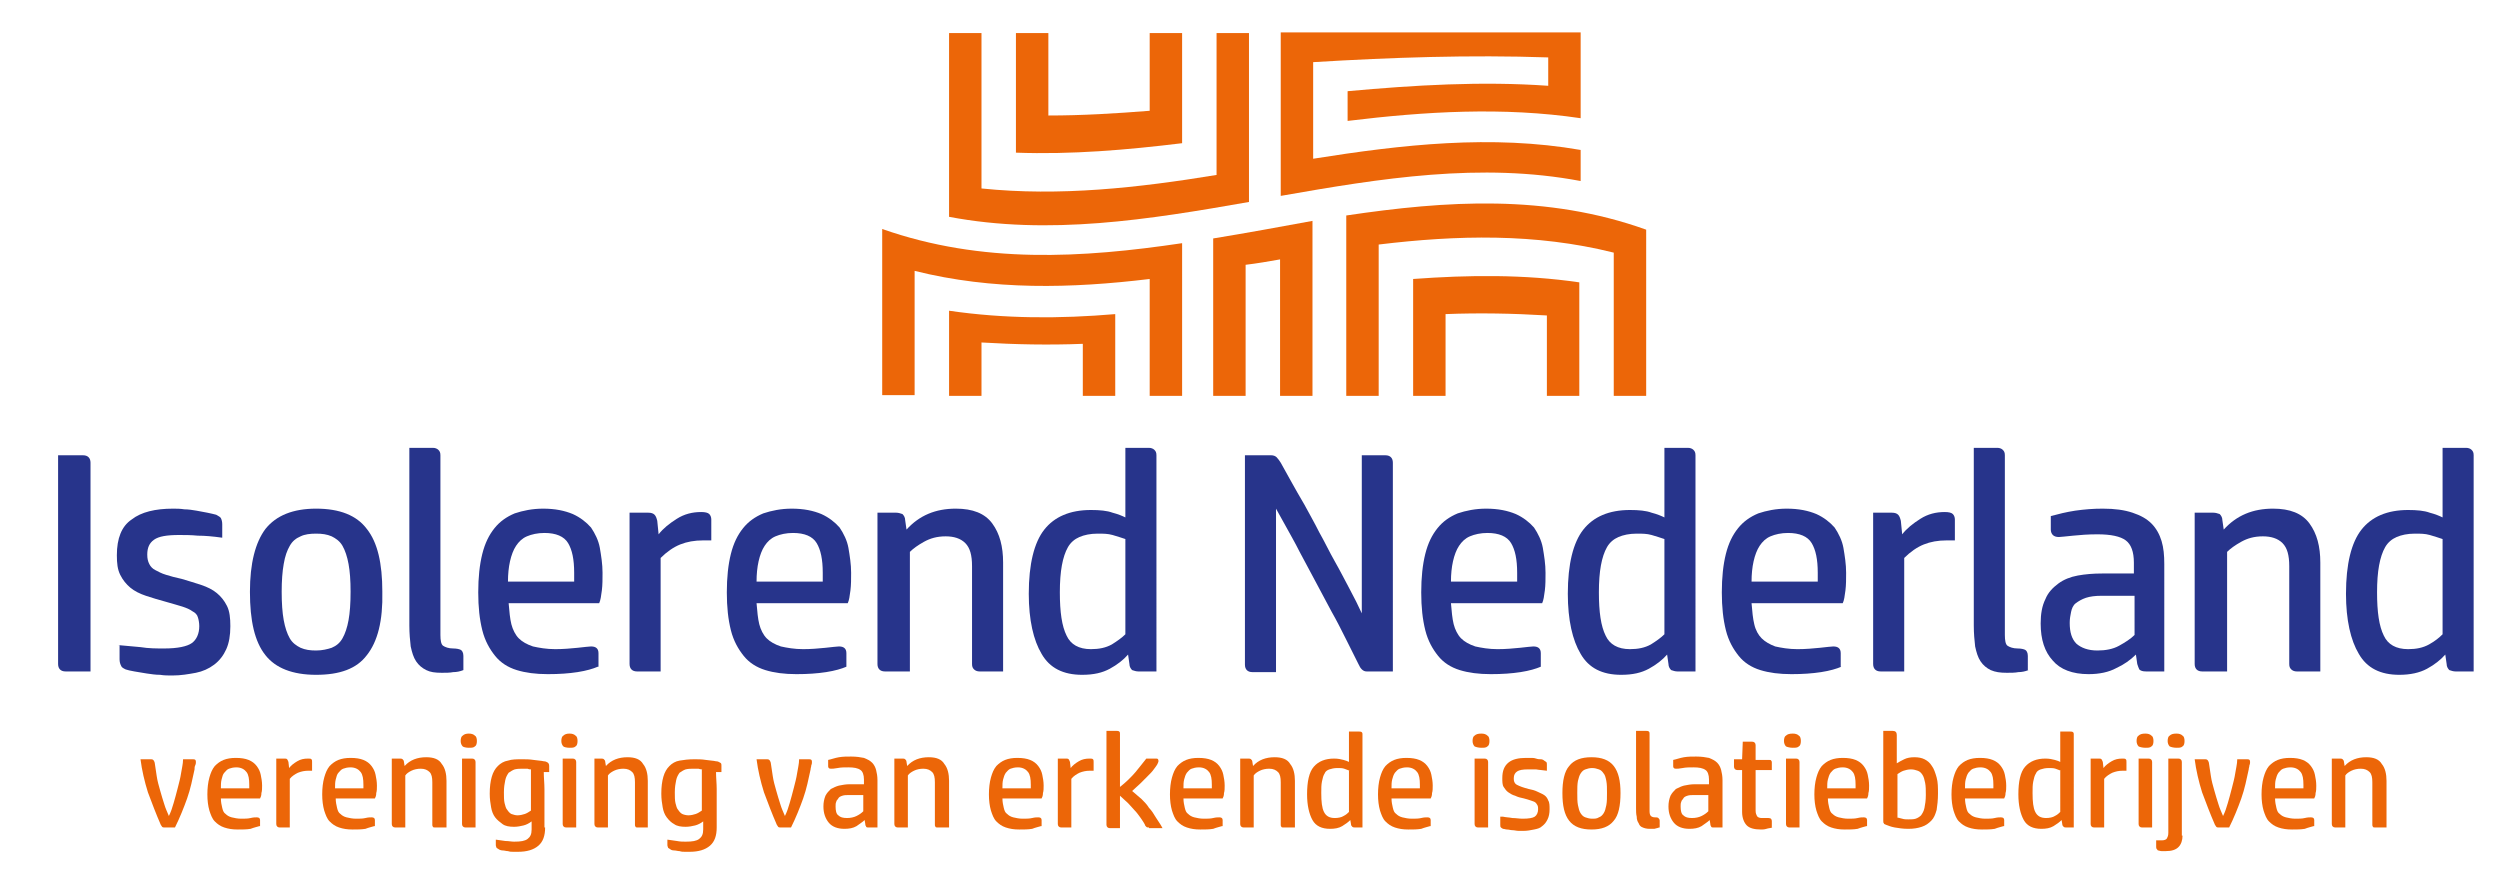 <?xml version="1.0" encoding="utf-8"?>
<!-- Generator: Adobe Illustrator 27.8.1, SVG Export Plug-In . SVG Version: 6.00 Build 0)  -->
<svg version="1.1" id="Laag_1" xmlns="http://www.w3.org/2000/svg" xmlns:xlink="http://www.w3.org/1999/xlink" x="0px" y="0px"
	 viewBox="0 0 370.1 131.1" style="enable-background:new 0 0 370.1 131.1;" xml:space="preserve">
<style type="text/css">
	.st0{fill:#27348B;}
	.st1{fill:#EC6608;}
</style>
<g>
	<path class="st0" d="M13.4,99.4H9.7c-0.7,0-1.1-0.4-1.1-1.1V67.4h3.7c0.7,0,1.1,0.4,1.1,1.1V99.4z"/>
	<path class="st0" d="M17.5,95.5c1,0.1,2.1,0.2,3.3,0.3C22,96,23.2,96,24.3,96c2,0,3.4-0.3,4.1-0.8c0.7-0.5,1.1-1.4,1.1-2.5
		c0-0.5-0.1-1-0.2-1.3c-0.1-0.4-0.4-0.7-0.8-0.9c-0.4-0.3-0.9-0.5-1.5-0.7c-0.6-0.2-1.4-0.4-2.4-0.7c-1.1-0.3-2.1-0.6-3-0.9
		c-0.9-0.3-1.7-0.7-2.3-1.2c-0.6-0.5-1.1-1.1-1.5-1.9c-0.4-0.8-0.5-1.7-0.5-2.9c0-2.5,0.7-4.3,2.2-5.3c1.4-1.1,3.5-1.6,6.1-1.6
		c0.5,0,1.1,0,1.7,0.1c0.6,0,1.2,0.1,1.8,0.2c0.6,0.1,1.1,0.2,1.6,0.3c0.5,0.1,0.9,0.2,1.3,0.3c0.3,0.2,0.6,0.3,0.7,0.5
		c0.1,0.2,0.2,0.5,0.2,0.9v2c-1.4-0.2-2.6-0.3-3.6-0.3c-1-0.1-2-0.1-2.8-0.1c-1.8,0-3,0.2-3.7,0.7c-0.7,0.5-1,1.2-1,2.2
		c0,0.6,0.1,1,0.3,1.4c0.2,0.4,0.5,0.7,0.9,0.9c0.4,0.2,0.9,0.5,1.6,0.7c0.6,0.2,1.4,0.4,2.3,0.6c1,0.3,2,0.6,2.9,0.9
		c0.9,0.3,1.7,0.7,2.3,1.2c0.6,0.5,1.1,1.1,1.5,1.9c0.4,0.8,0.5,1.8,0.5,3c0,1.4-0.2,2.5-0.6,3.4c-0.4,0.9-1,1.7-1.8,2.3
		c-0.8,0.6-1.7,1-2.7,1.2c-1.1,0.2-2.2,0.4-3.5,0.4c-0.6,0-1.2,0-1.8-0.1c-0.7,0-1.3-0.1-2-0.2c-0.6-0.1-1.2-0.2-1.8-0.3
		c-0.6-0.1-1-0.2-1.3-0.3c-0.4-0.2-0.6-0.3-0.7-0.6c-0.1-0.2-0.2-0.5-0.2-0.9V95.5z"/>
	<path class="st0" d="M54.3,97c-1.5,2-4,2.9-7.5,2.9c-3.5,0-6-1-7.5-2.9c-1.6-2-2.3-5.1-2.3-9.4c0-4.2,0.8-7.3,2.3-9.3
		c1.6-2,4.1-3,7.5-3c3.5,0,6,1,7.5,3c1.6,2,2.3,5.1,2.3,9.3C56.7,91.9,55.9,95,54.3,97z M49.1,95.9c0.7-0.3,1.2-0.7,1.6-1.4
		c0.4-0.7,0.7-1.6,0.9-2.7c0.2-1.1,0.3-2.5,0.3-4.2c0-1.7-0.1-3-0.3-4.1c-0.2-1.1-0.5-2-0.9-2.7c-0.4-0.7-1-1.1-1.6-1.4
		c-0.7-0.3-1.4-0.4-2.3-0.4c-0.9,0-1.7,0.1-2.3,0.4c-0.7,0.3-1.2,0.7-1.6,1.4c-0.4,0.7-0.7,1.5-0.9,2.7c-0.2,1.1-0.3,2.5-0.3,4.1
		c0,1.7,0.1,3.1,0.3,4.2c0.2,1.1,0.5,2,0.9,2.7c0.4,0.7,1,1.1,1.6,1.4c0.7,0.3,1.4,0.4,2.3,0.4C47.7,96.3,48.5,96.1,49.1,95.9z"/>
	<path class="st0" d="M68.6,99.2c-0.5,0.2-1,0.3-1.5,0.3c-0.5,0.1-1.1,0.1-1.7,0.1c-1,0-1.7-0.1-2.3-0.4c-0.6-0.3-1.1-0.7-1.5-1.3
		c-0.4-0.6-0.6-1.3-0.8-2.2c-0.1-0.9-0.2-1.9-0.2-3.1V66.3h3.5c0.3,0,0.6,0.1,0.8,0.3c0.2,0.2,0.3,0.4,0.3,0.8v26.6
		c0,0.8,0.1,1.4,0.4,1.6c0.3,0.2,0.8,0.4,1.5,0.4c0.5,0,0.9,0.1,1.1,0.2c0.2,0.1,0.4,0.4,0.4,0.9V99.2z"/>
	<path class="st0" d="M88.5,98.7c-0.7,0.3-1.7,0.6-3,0.8c-1.3,0.2-2.7,0.3-4.4,0.3c-1.8,0-3.3-0.2-4.6-0.6c-1.3-0.4-2.4-1.1-3.2-2.1
		c-0.8-1-1.5-2.2-1.9-3.8c-0.4-1.6-0.6-3.4-0.6-5.6c0-2.2,0.2-4.1,0.6-5.7c0.4-1.6,1-2.8,1.8-3.8c0.8-1,1.8-1.7,3-2.2
		c1.2-0.4,2.6-0.7,4.2-0.7c1.8,0,3.2,0.3,4.4,0.8c1.1,0.5,2,1.2,2.7,2c0.6,0.9,1.1,1.9,1.3,3c0.2,1.2,0.4,2.4,0.4,3.7
		c0,0.9,0,1.8-0.1,2.6s-0.2,1.5-0.4,1.9H75.3c0.1,1.2,0.2,2.3,0.4,3.1s0.6,1.6,1.1,2.1c0.5,0.5,1.2,0.9,2.1,1.2
		c0.9,0.2,2,0.4,3.3,0.4c1.2,0,2.3-0.1,3.3-0.2c1-0.1,1.7-0.2,2-0.2c0.7,0,1.1,0.3,1.1,1V98.7z M85,86.1c0-0.3,0-0.5,0-0.7v-0.6
		c0-2-0.3-3.4-0.9-4.4c-0.6-1-1.8-1.5-3.5-1.5c-1,0-1.9,0.2-2.6,0.5s-1.2,0.8-1.6,1.4c-0.4,0.6-0.7,1.4-0.9,2.3
		c-0.2,0.9-0.3,1.9-0.3,3H85z"/>
	<path class="st0" d="M97.8,99.4h-3.5c-0.7,0-1.1-0.4-1.1-1.1V75.9H96c0.4,0,0.7,0.1,0.9,0.3c0.2,0.2,0.3,0.5,0.4,0.9l0.2,2
		c0.7-0.9,1.6-1.6,2.7-2.3c1.1-0.7,2.3-1,3.6-1c0.6,0,1,0.1,1.2,0.3c0.2,0.2,0.3,0.5,0.3,0.8V80c-0.2,0-0.4,0-0.6,0h-0.6
		c-1.3,0-2.4,0.2-3.4,0.6c-1,0.4-2,1.1-2.9,2V99.4z"/>
	<path class="st0" d="M125.3,98.7c-0.7,0.3-1.7,0.6-3,0.8c-1.3,0.2-2.7,0.3-4.4,0.3c-1.8,0-3.3-0.2-4.6-0.6
		c-1.3-0.4-2.4-1.1-3.2-2.1c-0.8-1-1.5-2.2-1.9-3.8c-0.4-1.6-0.6-3.4-0.6-5.6c0-2.2,0.2-4.1,0.6-5.7c0.4-1.6,1-2.8,1.8-3.8
		c0.8-1,1.8-1.7,3-2.2c1.2-0.4,2.6-0.7,4.2-0.7c1.8,0,3.2,0.3,4.4,0.8c1.1,0.5,2,1.2,2.7,2c0.6,0.9,1.1,1.9,1.3,3
		c0.2,1.2,0.4,2.4,0.4,3.7c0,0.9,0,1.8-0.1,2.6s-0.2,1.5-0.4,1.9H112c0.1,1.2,0.2,2.3,0.4,3.1s0.6,1.6,1.1,2.1
		c0.5,0.5,1.2,0.9,2.1,1.2c0.9,0.2,2,0.4,3.3,0.4c1.2,0,2.3-0.1,3.3-0.2c1-0.1,1.7-0.2,2-0.2c0.7,0,1.1,0.3,1.1,1V98.7z M121.8,86.1
		c0-0.3,0-0.5,0-0.7v-0.6c0-2-0.3-3.4-0.9-4.4c-0.6-1-1.8-1.5-3.5-1.5c-1,0-1.9,0.2-2.6,0.5s-1.2,0.8-1.6,1.4
		c-0.4,0.6-0.7,1.4-0.9,2.3c-0.2,0.9-0.3,1.9-0.3,3H121.8z"/>
	<path class="st0" d="M148.5,99.4h-3.5c-0.3,0-0.6-0.1-0.8-0.3c-0.2-0.2-0.3-0.4-0.3-0.8V83.8c0-1.6-0.3-2.7-1-3.4
		c-0.7-0.7-1.7-1-2.9-1c-1.3,0-2.3,0.3-3.2,0.8c-0.9,0.5-1.6,1-2.1,1.5v17.7H131c-0.7,0-1.1-0.4-1.1-1.1V75.9h2.8
		c0.3,0,0.6,0.1,0.9,0.2c0.2,0.2,0.4,0.5,0.4,0.9l0.2,1.4c1.9-2.1,4.3-3.1,7.3-3.1c2.5,0,4.3,0.7,5.4,2.2c1.1,1.5,1.6,3.4,1.6,5.8
		V99.4z"/>
	<path class="st0" d="M171.3,99.4h-2.8c-0.3,0-0.6-0.1-0.9-0.2c-0.2-0.2-0.4-0.5-0.4-0.9l-0.2-1.4c-0.7,0.8-1.6,1.5-2.7,2.1
		c-1.1,0.6-2.4,0.9-4.1,0.9c-2.8,0-4.8-1-6-3.1c-1.2-2-1.9-5-1.9-8.9c0-4.4,0.8-7.6,2.3-9.5c1.5-1.9,3.8-2.9,6.9-2.9
		c1.3,0,2.4,0.1,3.2,0.4c0.8,0.2,1.5,0.5,1.9,0.7V66.3h3.5c0.3,0,0.6,0.1,0.8,0.3c0.2,0.2,0.3,0.4,0.3,0.8V99.4z M166.6,79.8
		c-0.6-0.2-1.2-0.4-1.9-0.6c-0.7-0.2-1.4-0.2-2.2-0.2c-1.1,0-2,0.2-2.7,0.5c-0.7,0.3-1.3,0.8-1.7,1.5c-0.4,0.7-0.7,1.6-0.9,2.7
		c-0.2,1.1-0.3,2.4-0.3,4c0,2.9,0.3,5,1,6.4c0.6,1.3,1.8,2,3.6,2c1.2,0,2.2-0.2,3.1-0.7c0.8-0.5,1.5-1,2-1.5V79.8z"/>
	<path class="st0" d="M206.1,99.4h-3.8c-0.5,0-0.9-0.4-1.2-1.1c-0.5-1-1.1-2.2-1.8-3.6c-0.7-1.4-1.4-2.8-2.2-4.2
		c-0.8-1.5-1.6-3-2.4-4.5c-0.8-1.5-1.6-3-2.3-4.3c-0.7-1.4-1.4-2.6-2-3.7c-0.6-1.1-1.1-2-1.5-2.7v24.2h-3.5c-0.7,0-1.1-0.4-1.1-1.1
		V67.4h3.9c0.3,0,0.6,0.1,0.8,0.3c0.2,0.2,0.4,0.5,0.6,0.8c0.4,0.7,0.9,1.6,1.5,2.7c0.6,1.1,1.3,2.3,2,3.5c0.7,1.3,1.5,2.7,2.2,4.1
		c0.8,1.4,1.5,2.9,2.3,4.3c0.8,1.4,1.5,2.8,2.2,4.1c0.7,1.3,1.3,2.5,1.8,3.6V67.4h3.5c0.7,0,1.1,0.4,1.1,1.1V99.4z"/>
	<path class="st0" d="M228.1,98.7c-0.7,0.3-1.7,0.6-3,0.8c-1.3,0.2-2.7,0.3-4.4,0.3c-1.8,0-3.3-0.2-4.6-0.6
		c-1.3-0.4-2.4-1.1-3.2-2.1c-0.8-1-1.5-2.2-1.9-3.8c-0.4-1.6-0.6-3.4-0.6-5.6c0-2.2,0.2-4.1,0.6-5.7c0.4-1.6,1-2.8,1.8-3.8
		c0.8-1,1.8-1.7,3-2.2c1.2-0.4,2.6-0.7,4.2-0.7c1.8,0,3.2,0.3,4.4,0.8c1.1,0.5,2,1.2,2.7,2c0.6,0.9,1.1,1.9,1.3,3
		c0.2,1.2,0.4,2.4,0.4,3.7c0,0.9,0,1.8-0.1,2.6c-0.1,0.8-0.2,1.5-0.4,1.9h-13.5c0.1,1.2,0.2,2.3,0.4,3.1s0.6,1.6,1.1,2.1
		c0.5,0.5,1.2,0.9,2.1,1.2c0.9,0.2,2,0.4,3.3,0.4c1.2,0,2.3-0.1,3.3-0.2c1-0.1,1.7-0.2,2-0.2c0.7,0,1.1,0.3,1.1,1V98.7z M224.6,86.1
		c0-0.3,0-0.5,0-0.7v-0.6c0-2-0.3-3.4-0.9-4.4c-0.6-1-1.8-1.5-3.5-1.5c-1,0-1.9,0.2-2.6,0.5s-1.2,0.8-1.6,1.4
		c-0.4,0.6-0.7,1.4-0.9,2.3c-0.2,0.9-0.3,1.9-0.3,3H224.6z"/>
	<path class="st0" d="M251.1,99.4h-2.8c-0.3,0-0.6-0.1-0.9-0.2c-0.2-0.2-0.4-0.5-0.4-0.9l-0.2-1.4c-0.7,0.8-1.6,1.5-2.7,2.1
		c-1.1,0.6-2.4,0.9-4.1,0.9c-2.8,0-4.8-1-6-3.1c-1.2-2-1.9-5-1.9-8.9c0-4.4,0.8-7.6,2.3-9.5c1.5-1.9,3.8-2.9,6.9-2.9
		c1.3,0,2.4,0.1,3.2,0.4c0.8,0.2,1.5,0.5,1.9,0.7V66.3h3.5c0.3,0,0.6,0.1,0.8,0.3c0.2,0.2,0.3,0.4,0.3,0.8V99.4z M246.4,79.8
		c-0.6-0.2-1.2-0.4-1.9-0.6c-0.7-0.2-1.4-0.2-2.2-0.2c-1.1,0-2,0.2-2.7,0.5c-0.7,0.3-1.3,0.8-1.7,1.5c-0.4,0.7-0.7,1.6-0.9,2.7
		c-0.2,1.1-0.3,2.4-0.3,4c0,2.9,0.3,5,1,6.4c0.6,1.3,1.8,2,3.6,2c1.2,0,2.2-0.2,3.1-0.7c0.8-0.5,1.5-1,2-1.5V79.8z"/>
	<path class="st0" d="M272.6,98.7c-0.7,0.3-1.7,0.6-3,0.8c-1.3,0.2-2.7,0.3-4.4,0.3c-1.8,0-3.3-0.2-4.6-0.6
		c-1.3-0.4-2.4-1.1-3.2-2.1c-0.8-1-1.5-2.2-1.9-3.8c-0.4-1.6-0.6-3.4-0.6-5.6c0-2.2,0.2-4.1,0.6-5.7c0.4-1.6,1-2.8,1.8-3.8
		c0.8-1,1.8-1.7,3-2.2c1.2-0.4,2.6-0.7,4.2-0.7c1.8,0,3.2,0.3,4.4,0.8c1.1,0.5,2,1.2,2.7,2c0.6,0.9,1.1,1.9,1.3,3
		c0.2,1.2,0.4,2.4,0.4,3.7c0,0.9,0,1.8-0.1,2.6c-0.1,0.8-0.2,1.5-0.4,1.9h-13.5c0.1,1.2,0.2,2.3,0.4,3.1c0.2,0.9,0.6,1.6,1.1,2.1
		c0.5,0.5,1.2,0.9,2,1.2c0.9,0.2,2,0.4,3.3,0.4c1.2,0,2.3-0.1,3.3-0.2c1-0.1,1.7-0.2,2-0.2c0.7,0,1.1,0.3,1.1,1V98.7z M269.1,86.1
		c0-0.3,0-0.5,0-0.7v-0.6c0-2-0.3-3.4-0.9-4.4c-0.6-1-1.8-1.5-3.5-1.5c-1,0-1.9,0.2-2.6,0.5c-0.7,0.3-1.2,0.8-1.6,1.4
		c-0.4,0.6-0.7,1.4-0.9,2.3c-0.2,0.9-0.3,1.9-0.3,3H269.1z"/>
	<path class="st0" d="M281.9,99.4h-3.5c-0.7,0-1.1-0.4-1.1-1.1V75.9h2.8c0.4,0,0.7,0.1,0.9,0.3c0.2,0.2,0.3,0.5,0.4,0.9l0.2,2
		c0.7-0.9,1.6-1.6,2.7-2.3c1.1-0.7,2.3-1,3.6-1c0.6,0,1,0.1,1.2,0.3c0.2,0.2,0.3,0.5,0.3,0.8V80c-0.2,0-0.4,0-0.6,0h-0.6
		c-1.3,0-2.4,0.2-3.4,0.6c-1,0.4-2,1.1-2.9,2V99.4z"/>
	<path class="st0" d="M300.3,99.2c-0.5,0.2-1,0.3-1.5,0.3c-0.5,0.1-1.1,0.1-1.7,0.1c-1,0-1.7-0.1-2.4-0.4c-0.6-0.3-1.1-0.7-1.5-1.3
		c-0.4-0.6-0.6-1.3-0.8-2.2c-0.1-0.9-0.2-1.9-0.2-3.1V66.3h3.5c0.3,0,0.6,0.1,0.8,0.3c0.2,0.2,0.3,0.4,0.3,0.8v26.6
		c0,0.8,0.1,1.4,0.4,1.6c0.3,0.2,0.8,0.4,1.5,0.4c0.5,0,0.9,0.1,1.1,0.2c0.2,0.1,0.4,0.4,0.4,0.9V99.2z"/>
	<path class="st0" d="M320.5,99.4h-2.8c-0.5,0-0.8-0.1-1-0.3c-0.1-0.2-0.2-0.5-0.3-0.8l-0.2-1.4c-0.8,0.8-1.8,1.5-2.9,2
		c-1.1,0.6-2.5,0.9-4.1,0.9c-2.4,0-4.2-0.7-5.3-2c-1.2-1.3-1.8-3.1-1.8-5.5c0-1.4,0.2-2.6,0.7-3.6c0.4-1,1.1-1.7,1.9-2.3
		c0.8-0.6,1.8-1,2.9-1.2c1.1-0.2,2.3-0.3,3.6-0.3h4.7v-1.6c0-1.6-0.4-2.7-1.2-3.3c-0.8-0.6-2.2-0.9-4.2-0.9c-1.4,0-2.6,0.1-3.6,0.2
		c-1.1,0.1-1.8,0.2-2.1,0.2c-0.4,0-0.7-0.1-0.9-0.3c-0.2-0.2-0.3-0.5-0.3-0.8v-2c1.1-0.3,2.3-0.6,3.6-0.8c1.4-0.2,2.7-0.3,4.1-0.3
		c1.8,0,3.2,0.2,4.4,0.6c1.2,0.4,2.1,0.9,2.8,1.6c0.7,0.7,1.2,1.6,1.5,2.6c0.3,1,0.4,2.1,0.4,3.4V99.4z M316,88.2h-4.9
		c-0.9,0-1.7,0.1-2.3,0.3c-0.6,0.2-1.1,0.5-1.5,0.8s-0.6,0.8-0.7,1.3c-0.1,0.5-0.2,1-0.2,1.6c0,1.4,0.3,2.4,1,3.1
		c0.7,0.6,1.7,1,3.1,1c1.2,0,2.3-0.2,3.2-0.7c0.9-0.5,1.7-1,2.3-1.6V88.2z"/>
	<path class="st0" d="M343.5,99.4H340c-0.3,0-0.6-0.1-0.8-0.3c-0.2-0.2-0.3-0.4-0.3-0.8V83.8c0-1.6-0.3-2.7-1-3.4
		c-0.7-0.7-1.7-1-2.9-1c-1.3,0-2.3,0.3-3.2,0.8c-0.9,0.5-1.6,1-2.1,1.5v17.7H326c-0.7,0-1.1-0.4-1.1-1.1V75.9h2.8
		c0.3,0,0.6,0.1,0.9,0.2c0.2,0.2,0.4,0.5,0.4,0.9l0.2,1.4c1.9-2.1,4.3-3.1,7.3-3.1c2.5,0,4.3,0.7,5.4,2.2c1.1,1.5,1.6,3.4,1.6,5.8
		V99.4z"/>
	<path class="st0" d="M366.3,99.4h-2.8c-0.3,0-0.6-0.1-0.9-0.2c-0.2-0.2-0.4-0.5-0.4-0.9l-0.2-1.4c-0.7,0.8-1.6,1.5-2.7,2.1
		c-1.1,0.6-2.5,0.9-4.1,0.9c-2.8,0-4.8-1-6-3.1c-1.2-2-1.9-5-1.9-8.9c0-4.4,0.8-7.6,2.3-9.5c1.5-1.9,3.8-2.9,6.9-2.9
		c1.3,0,2.4,0.1,3.2,0.4c0.8,0.2,1.5,0.5,1.9,0.7V66.3h3.5c0.3,0,0.6,0.1,0.8,0.3c0.2,0.2,0.3,0.4,0.3,0.8V99.4z M361.6,79.8
		c-0.6-0.2-1.2-0.4-1.9-0.6c-0.7-0.2-1.4-0.2-2.2-0.2c-1.1,0-2,0.2-2.7,0.5c-0.7,0.3-1.3,0.8-1.7,1.5c-0.4,0.7-0.7,1.6-0.9,2.7
		c-0.2,1.1-0.3,2.4-0.3,4c0,2.9,0.3,5,1,6.4c0.6,1.3,1.8,2,3.6,2c1.2,0,2.2-0.2,3.1-0.7s1.5-1,2-1.5V79.8z"/>
</g>
<g>
	<g>
		<g>
			<path class="st1" d="M175,58.6c-1.6,0-3.2,0-4.8,0c0-5.3,0-11,0-17.3c-11.6,1.4-23.2,1.7-34.8-1.2c0,6.4,0,12.6,0,18.4
				c-1.6,0-3.2,0-4.8,0c0-8.2,0-16.4,0-24.6c14.8,5.2,29.6,4.3,44.4,2.1C175,44.1,175,51.6,175,58.6z M165.1,58.6
				c-1.6,0-3.2,0-4.8,0c0-2.4,0-4.9,0-7.7c-5,0.2-10,0.1-15-0.2c0,2.8,0,5.4,0,7.9c-1.6,0-3.2,0-4.8,0c0-3.9,0-8.1,0-12.6
				c8.2,1.2,16.4,1.2,24.6,0.5C165.1,50.9,165.1,54.9,165.1,58.6z"/>
			<path class="st1" d="M194.3,58.6c-1.6,0-3.2,0-4.8,0c0-6.8,0-13.6,0-20.2c-1.7,0.3-3.4,0.6-5.1,0.8c0,6.5,0,13,0,19.4
				c-1.6,0-3.2,0-4.8,0c0-7.4,0-15.2,0-23.3c4.9-0.8,9.8-1.7,14.7-2.6C194.3,41,194.3,49.6,194.3,58.6z"/>
			<path class="st1" d="M243.7,58.6c-1.6,0-3.2,0-4.8,0c0-7.3,0-14.4,0-21.2c-11.6-2.9-23.2-2.6-34.8-1.2c0,7,0,14.4,0,22.4
				c-1.6,0-3.2,0-4.8,0c0-9.5,0-18.4,0-26.7c14.8-2.2,29.6-3.2,44.4,2.1C243.7,42.2,243.7,50.4,243.7,58.6z M233.8,58.6
				c-1.6,0-3.2,0-4.8,0c0-4.1,0-8.1,0-11.9c-5-0.3-10-0.4-15-0.2c0,3.9,0,7.9,0,12.1c-1.6,0-3.2,0-4.8,0c0-6.1,0-11.9,0-17.3
				c8.2-0.6,16.4-0.7,24.6,0.5C233.8,47.1,233.8,52.7,233.8,58.6z"/>
		</g>
		<g>
			<path class="st1" d="M234,17.5c-11.5-1.7-23-1-34.5,0.4c0-1.5,0-3,0-4.4c9.9-0.9,19.8-1.5,29.7-0.8c0-1.4,0-2.8,0-4.2
				c-11.6-0.4-23.2,0-34.8,0.7c0,4.6,0,9.4,0,14.3c13.2-2.1,26.4-3.6,39.6-1.3c0,1.5,0,3.1,0,4.6c-14.8-2.8-29.6-0.4-44.4,2.2
				c0-8.2,0-16.2,0-24.2c14.8,0,29.6,0,44.4,0C234,8.9,234,13.1,234,17.5z"/>
			<path class="st1" d="M140.5,4.9c1.6,0,3.2,0,4.8,0c0,8.3,0,15.9,0,23c11.6,1.2,23.2-0.1,34.8-2c0-6.8,0-13.8,0-21
				c1.6,0,3.2,0,4.8,0c0,8.5,0,16.8,0,25c-14.8,2.6-29.6,5-44.4,2.2C140.5,23.8,140.5,14.8,140.5,4.9z M150.4,4.9c1.6,0,3.2,0,4.8,0
				c0,4.2,0,8.3,0,12.2c5,0,10-0.3,15-0.7c0-3.7,0-7.6,0-11.5c1.6,0,3.2,0,4.8,0c0,5.6,0,11.1,0,16.3c-8.2,1-16.4,1.7-24.6,1.4
				C150.4,17.1,150.4,11.2,150.4,4.9z"/>
		</g>
	</g>
</g>
<g>
	<path class="st1" d="M24.4,122.5c-0.2,0-0.3,0-0.4-0.1c-0.1-0.1-0.1-0.2-0.2-0.3c-0.7-1.6-1.3-3.2-1.9-4.8
		c-0.5-1.6-0.9-3.3-1.1-4.9h1.6c0.3,0,0.4,0.2,0.5,0.5c0.1,0.6,0.2,1.3,0.3,2c0.1,0.7,0.3,1.4,0.5,2.1c0.2,0.7,0.4,1.4,0.6,2
		c0.2,0.7,0.5,1.3,0.7,1.8c0.3-0.6,0.5-1.2,0.7-1.9c0.2-0.7,0.4-1.4,0.6-2.2c0.2-0.8,0.4-1.5,0.5-2.2c0.1-0.7,0.3-1.4,0.3-2.1h1.5
		c0.3,0,0.4,0.1,0.4,0.4c0,0.1,0,0.3-0.1,0.5s-0.1,0.4-0.1,0.6c-0.3,1.4-0.6,2.9-1.1,4.3c-0.5,1.4-1.1,2.9-1.8,4.3H24.4z"/>
	<path class="st1" d="M38.4,122.3c-0.3,0.1-0.8,0.2-1.3,0.4c-0.6,0.1-1.2,0.1-1.9,0.1c-0.8,0-1.4-0.1-2-0.3s-1-0.5-1.4-0.9
		s-0.6-1-0.8-1.6c-0.2-0.7-0.3-1.5-0.3-2.4s0.1-1.8,0.3-2.5c0.2-0.7,0.4-1.2,0.8-1.7c0.4-0.4,0.8-0.7,1.3-0.9s1.1-0.3,1.8-0.3
		c0.8,0,1.4,0.1,1.9,0.3c0.5,0.2,0.9,0.5,1.2,0.9c0.3,0.4,0.5,0.8,0.6,1.3c0.1,0.5,0.2,1,0.2,1.6c0,0.4,0,0.8-0.1,1.1
		c0,0.4-0.1,0.6-0.2,0.8h-5.8c0,0.5,0.1,1,0.2,1.4c0.1,0.4,0.2,0.7,0.5,0.9c0.2,0.2,0.5,0.4,0.9,0.5c0.4,0.1,0.9,0.2,1.4,0.2
		c0.5,0,1,0,1.4-0.1c0.4-0.1,0.7-0.1,0.9-0.1c0.3,0,0.5,0.1,0.5,0.4V122.3z M36.9,116.8c0-0.1,0-0.2,0-0.3v-0.3
		c0-0.9-0.1-1.5-0.4-1.9s-0.8-0.7-1.5-0.7c-0.5,0-0.8,0.1-1.1,0.2c-0.3,0.1-0.5,0.4-0.7,0.6s-0.3,0.6-0.4,1
		c-0.1,0.4-0.1,0.8-0.1,1.3H36.9z"/>
	<path class="st1" d="M42.9,122.5h-1.5c-0.3,0-0.5-0.2-0.5-0.5v-9.7h1.2c0.2,0,0.3,0,0.4,0.1c0.1,0.1,0.1,0.2,0.2,0.4l0.1,0.9
		c0.3-0.4,0.7-0.7,1.2-1c0.5-0.3,1-0.4,1.6-0.4c0.3,0,0.4,0,0.5,0.1c0.1,0.1,0.1,0.2,0.1,0.4v1.3c-0.1,0-0.2,0-0.3,0h-0.3
		c-0.5,0-1,0.1-1.5,0.3c-0.4,0.2-0.9,0.5-1.2,0.9V122.5z"/>
	<path class="st1" d="M55.4,122.3c-0.3,0.1-0.8,0.2-1.3,0.4c-0.6,0.1-1.2,0.1-1.9,0.1c-0.8,0-1.4-0.1-2-0.3s-1-0.5-1.4-0.9
		s-0.6-1-0.8-1.6c-0.2-0.7-0.3-1.5-0.3-2.4s0.1-1.8,0.3-2.5c0.2-0.7,0.4-1.2,0.8-1.7c0.4-0.4,0.8-0.7,1.3-0.9s1.1-0.3,1.8-0.3
		c0.8,0,1.4,0.1,1.9,0.3c0.5,0.2,0.9,0.5,1.2,0.9c0.3,0.4,0.5,0.8,0.6,1.3c0.1,0.5,0.2,1,0.2,1.6c0,0.4,0,0.8-0.1,1.1
		c0,0.4-0.1,0.6-0.2,0.8h-5.8c0,0.5,0.1,1,0.2,1.4c0.1,0.4,0.2,0.7,0.5,0.9c0.2,0.2,0.5,0.4,0.9,0.5c0.4,0.1,0.9,0.2,1.4,0.2
		c0.5,0,1,0,1.4-0.1c0.4-0.1,0.7-0.1,0.9-0.1c0.3,0,0.5,0.1,0.5,0.4V122.3z M53.8,116.8c0-0.1,0-0.2,0-0.3v-0.3
		c0-0.9-0.1-1.5-0.4-1.9s-0.8-0.7-1.5-0.7c-0.5,0-0.8,0.1-1.1,0.2c-0.3,0.1-0.5,0.4-0.7,0.6s-0.3,0.6-0.4,1
		c-0.1,0.4-0.1,0.8-0.1,1.3H53.8z"/>
	<path class="st1" d="M65.9,122.5h-1.5c-0.1,0-0.3,0-0.3-0.1c-0.1-0.1-0.1-0.2-0.1-0.3v-6.3c0-0.7-0.1-1.2-0.4-1.5s-0.7-0.5-1.3-0.5
		c-0.5,0-1,0.1-1.4,0.3c-0.4,0.2-0.7,0.4-0.9,0.7v7.7h-1.5c-0.3,0-0.5-0.2-0.5-0.5v-9.7h1.2c0.1,0,0.3,0,0.4,0.1
		c0.1,0.1,0.2,0.2,0.2,0.4l0.1,0.6c0.8-0.9,1.9-1.3,3.2-1.3c1.1,0,1.9,0.3,2.3,1c0.5,0.6,0.7,1.5,0.7,2.5V122.5z"/>
	<path class="st1" d="M70.6,109.7c0,0.4-0.1,0.7-0.3,0.8c-0.2,0.2-0.5,0.2-0.9,0.2c-0.4,0-0.8-0.1-0.9-0.2c-0.2-0.2-0.3-0.5-0.3-0.8
		c0-0.4,0.1-0.7,0.3-0.8c0.2-0.2,0.5-0.3,0.9-0.3c0.4,0,0.7,0.1,0.9,0.3C70.5,109,70.6,109.3,70.6,109.7z M70.4,122.5h-1.5
		c-0.3,0-0.5-0.2-0.5-0.5v-9.7h1.5c0.3,0,0.5,0.2,0.5,0.5V122.5z"/>
	<path class="st1" d="M80.7,122.5c0,1.2-0.3,2.1-1,2.7c-0.7,0.6-1.7,0.9-3,0.9c-0.2,0-0.5,0-0.7,0c-0.3,0-0.5,0-0.8-0.1
		c-0.3,0-0.5-0.1-0.8-0.1c-0.2,0-0.5-0.1-0.6-0.2c-0.2-0.1-0.3-0.2-0.3-0.2c0-0.1-0.1-0.2-0.1-0.4v-0.8c0.5,0.1,0.9,0.1,1.4,0.2
		c0.5,0,0.9,0.1,1.3,0.1c1,0,1.6-0.1,2-0.4c0.4-0.3,0.6-0.7,0.6-1.4v-1.2c-0.4,0.3-0.8,0.5-1.2,0.6c-0.4,0.1-0.9,0.2-1.4,0.2
		c-0.7,0-1.3-0.1-1.7-0.4s-0.8-0.6-1.1-1c-0.3-0.4-0.5-0.9-0.6-1.5c-0.1-0.6-0.2-1.2-0.2-2c0-1,0.1-1.8,0.3-2.5
		c0.2-0.7,0.5-1.2,0.9-1.6c0.4-0.4,0.9-0.7,1.5-0.8c0.6-0.2,1.3-0.2,2.1-0.2c0.5,0,1.1,0,1.7,0.1c0.6,0.1,1.1,0.1,1.5,0.2
		c0.3,0,0.4,0.1,0.6,0.2c0.1,0.1,0.2,0.2,0.2,0.5v0.9h-0.8c0,0.8,0.1,1.7,0.1,2.5c0,0.8,0,1.6,0,2.4V122.5z M78.7,113.9
		c-0.2,0-0.4,0-0.6-0.1c-0.2,0-0.4,0-0.6,0c-0.5,0-0.9,0-1.3,0.1c-0.3,0.1-0.6,0.3-0.9,0.5c-0.2,0.3-0.4,0.6-0.5,1.1
		c-0.1,0.5-0.2,1-0.2,1.8c0,0.6,0,1.2,0.1,1.6s0.2,0.8,0.4,1c0.2,0.3,0.4,0.5,0.6,0.6c0.3,0.1,0.6,0.2,0.9,0.2
		c0.4,0,0.8-0.1,1.1-0.2c0.3-0.1,0.6-0.3,0.9-0.5V113.9z"/>
	<path class="st1" d="M85.5,109.7c0,0.4-0.1,0.7-0.3,0.8c-0.2,0.2-0.5,0.2-0.9,0.2c-0.4,0-0.8-0.1-0.9-0.2c-0.2-0.2-0.3-0.5-0.3-0.8
		c0-0.4,0.1-0.7,0.3-0.8c0.2-0.2,0.5-0.3,0.9-0.3c0.4,0,0.7,0.1,0.9,0.3C85.4,109,85.5,109.3,85.5,109.7z M85.3,122.5h-1.5
		c-0.3,0-0.5-0.2-0.5-0.5v-9.7h1.5c0.3,0,0.5,0.2,0.5,0.5V122.5z"/>
	<path class="st1" d="M95.9,122.5h-1.5c-0.1,0-0.3,0-0.3-0.1c-0.1-0.1-0.1-0.2-0.1-0.3v-6.3c0-0.7-0.1-1.2-0.4-1.5s-0.7-0.5-1.3-0.5
		c-0.5,0-1,0.1-1.4,0.3c-0.4,0.2-0.7,0.4-0.9,0.7v7.7h-1.5c-0.3,0-0.5-0.2-0.5-0.5v-9.7H89c0.1,0,0.3,0,0.4,0.1
		c0.1,0.1,0.2,0.2,0.2,0.4l0.1,0.6c0.8-0.9,1.9-1.3,3.2-1.3c1.1,0,1.9,0.3,2.3,1c0.5,0.6,0.7,1.5,0.7,2.5V122.5z"/>
	<path class="st1" d="M106.1,122.5c0,1.2-0.3,2.1-1,2.7s-1.7,0.9-3,0.9c-0.2,0-0.5,0-0.7,0c-0.3,0-0.5,0-0.8-0.1
		c-0.3,0-0.5-0.1-0.8-0.1s-0.5-0.1-0.6-0.2c-0.2-0.1-0.3-0.2-0.3-0.2c0-0.1-0.1-0.2-0.1-0.4v-0.8c0.5,0.1,0.9,0.1,1.4,0.2
		s0.9,0.1,1.3,0.1c1,0,1.6-0.1,2-0.4s0.6-0.7,0.6-1.4v-1.2c-0.4,0.3-0.8,0.5-1.2,0.6c-0.4,0.1-0.9,0.2-1.4,0.2
		c-0.7,0-1.3-0.1-1.7-0.4c-0.4-0.2-0.8-0.6-1.1-1s-0.5-0.9-0.6-1.5c-0.1-0.6-0.2-1.2-0.2-2c0-1,0.1-1.8,0.3-2.5s0.5-1.2,0.9-1.6
		c0.4-0.4,0.9-0.7,1.5-0.8s1.3-0.2,2.2-0.2c0.5,0,1.1,0,1.7,0.1c0.6,0.1,1.1,0.1,1.5,0.2c0.3,0,0.4,0.1,0.6,0.2s0.2,0.2,0.2,0.5v0.9
		H106c0,0.8,0.1,1.7,0.1,2.5c0,0.8,0,1.6,0,2.4V122.5z M104.1,113.9c-0.2,0-0.4,0-0.7-0.1c-0.2,0-0.4,0-0.6,0c-0.5,0-0.9,0-1.3,0.1
		c-0.3,0.1-0.6,0.3-0.9,0.5c-0.2,0.3-0.4,0.6-0.5,1.1c-0.1,0.5-0.2,1-0.2,1.8c0,0.6,0,1.2,0.1,1.6s0.2,0.8,0.4,1
		c0.2,0.3,0.4,0.5,0.6,0.6s0.6,0.2,0.9,0.2c0.4,0,0.8-0.1,1.1-0.2s0.6-0.3,0.9-0.5V113.9z"/>
	<path class="st1" d="M115.6,122.5c-0.2,0-0.3,0-0.4-0.1c-0.1-0.1-0.1-0.2-0.2-0.3c-0.7-1.6-1.3-3.2-1.9-4.8
		c-0.5-1.6-0.9-3.3-1.1-4.9h1.6c0.3,0,0.4,0.2,0.5,0.5c0.1,0.6,0.2,1.3,0.3,2c0.1,0.7,0.3,1.4,0.5,2.1c0.2,0.7,0.4,1.4,0.6,2
		c0.2,0.7,0.5,1.3,0.7,1.8c0.3-0.6,0.5-1.2,0.7-1.9c0.2-0.7,0.4-1.4,0.6-2.2c0.2-0.8,0.4-1.5,0.5-2.2s0.3-1.4,0.3-2.1h1.5
		c0.3,0,0.4,0.1,0.4,0.4c0,0.1,0,0.3-0.1,0.5c0,0.2-0.1,0.4-0.1,0.6c-0.3,1.4-0.6,2.9-1.1,4.3c-0.5,1.4-1.1,2.9-1.8,4.3H115.6z"/>
	<path class="st1" d="M129.8,122.5h-1.2c-0.2,0-0.4,0-0.4-0.2c-0.1-0.1-0.1-0.2-0.1-0.3l-0.1-0.6c-0.3,0.3-0.8,0.6-1.2,0.9
		c-0.5,0.3-1.1,0.4-1.8,0.4c-1,0-1.8-0.3-2.3-0.9s-0.8-1.4-0.8-2.4c0-0.6,0.1-1.1,0.3-1.6c0.2-0.4,0.5-0.7,0.8-1
		c0.4-0.2,0.8-0.4,1.2-0.5c0.5-0.1,1-0.2,1.6-0.2h2.1v-0.7c0-0.7-0.2-1.2-0.5-1.4c-0.4-0.3-1-0.4-1.8-0.4c-0.6,0-1.1,0-1.6,0.1
		c-0.5,0.1-0.8,0.1-0.9,0.1c-0.2,0-0.3,0-0.4-0.1s-0.1-0.2-0.1-0.3v-0.9c0.5-0.1,1-0.3,1.6-0.4c0.6-0.1,1.2-0.1,1.8-0.1
		c0.8,0,1.4,0.1,1.9,0.2c0.5,0.2,0.9,0.4,1.2,0.7c0.3,0.3,0.5,0.7,0.6,1.1c0.1,0.4,0.2,0.9,0.2,1.5V122.5z M127.8,117.7h-2.1
		c-0.4,0-0.7,0-1,0.1c-0.3,0.1-0.5,0.2-0.6,0.4s-0.3,0.3-0.3,0.5c-0.1,0.2-0.1,0.4-0.1,0.7c0,0.6,0.1,1.1,0.4,1.3
		c0.3,0.3,0.7,0.4,1.3,0.4c0.5,0,1-0.1,1.4-0.3s0.7-0.4,1-0.7V117.7z"/>
	<path class="st1" d="M140.3,122.5h-1.5c-0.1,0-0.3,0-0.3-0.1c-0.1-0.1-0.1-0.2-0.1-0.3v-6.3c0-0.7-0.1-1.2-0.4-1.5
		s-0.7-0.5-1.3-0.5c-0.5,0-1,0.1-1.4,0.3s-0.7,0.4-0.9,0.7v7.7h-1.5c-0.3,0-0.5-0.2-0.5-0.5v-9.7h1.2c0.1,0,0.3,0,0.4,0.1
		c0.1,0.1,0.2,0.2,0.2,0.4l0.1,0.6c0.8-0.9,1.9-1.3,3.2-1.3c1.1,0,1.9,0.3,2.3,1c0.5,0.6,0.7,1.5,0.7,2.5V122.5z"/>
	<path class="st1" d="M154.1,122.3c-0.3,0.1-0.8,0.2-1.3,0.4c-0.6,0.1-1.2,0.1-1.9,0.1c-0.8,0-1.4-0.1-2-0.3c-0.6-0.2-1-0.5-1.4-0.9
		c-0.4-0.4-0.6-1-0.8-1.6c-0.2-0.7-0.3-1.5-0.3-2.4s0.1-1.8,0.3-2.5c0.2-0.7,0.4-1.2,0.8-1.7c0.4-0.4,0.8-0.7,1.3-0.9
		c0.5-0.2,1.1-0.3,1.8-0.3c0.8,0,1.4,0.1,1.9,0.3s0.9,0.5,1.2,0.9c0.3,0.4,0.5,0.8,0.6,1.3s0.2,1,0.2,1.6c0,0.4,0,0.8-0.1,1.1
		c0,0.4-0.1,0.6-0.2,0.8h-5.8c0,0.5,0.1,1,0.2,1.4c0.1,0.4,0.2,0.7,0.5,0.9c0.2,0.2,0.5,0.4,0.9,0.5c0.4,0.1,0.9,0.2,1.4,0.2
		c0.5,0,1,0,1.4-0.1c0.4-0.1,0.7-0.1,0.9-0.1c0.3,0,0.5,0.1,0.5,0.4V122.3z M152.6,116.8c0-0.1,0-0.2,0-0.3v-0.3
		c0-0.9-0.1-1.5-0.4-1.9s-0.8-0.7-1.5-0.7c-0.5,0-0.8,0.1-1.1,0.2c-0.3,0.1-0.5,0.4-0.7,0.6c-0.2,0.3-0.3,0.6-0.4,1
		c-0.1,0.4-0.1,0.8-0.1,1.3H152.6z"/>
	<path class="st1" d="M158.6,122.5h-1.5c-0.3,0-0.5-0.2-0.5-0.5v-9.7h1.2c0.2,0,0.3,0,0.4,0.1c0.1,0.1,0.1,0.2,0.2,0.4l0.1,0.9
		c0.3-0.4,0.7-0.7,1.2-1c0.5-0.3,1-0.4,1.6-0.4c0.3,0,0.4,0,0.5,0.1c0.1,0.1,0.1,0.2,0.1,0.4v1.3c-0.1,0-0.2,0-0.3,0h-0.3
		c-0.5,0-1,0.1-1.5,0.3c-0.4,0.2-0.9,0.5-1.2,0.9V122.5z"/>
	<path class="st1" d="M170.1,122.5c-0.2,0-0.3,0-0.4-0.1s-0.2-0.2-0.2-0.3c-0.2-0.4-0.5-0.8-0.7-1.1c-0.3-0.4-0.5-0.7-0.8-1
		c-0.3-0.3-0.6-0.7-1-1.1c-0.4-0.4-0.8-0.7-1.2-1.1v4.8h-1.5c-0.3,0-0.5-0.2-0.5-0.5v-13.9h1.5c0.1,0,0.3,0,0.4,0.1
		c0.1,0.1,0.1,0.2,0.1,0.3v7.9c0.9-0.7,1.7-1.5,2.3-2.2s1.1-1.4,1.6-2h1.5c0.2,0,0.3,0.1,0.3,0.4c0,0.1-0.1,0.3-0.2,0.5
		c-0.1,0.2-0.3,0.4-0.5,0.7c-0.2,0.3-0.5,0.6-0.9,1s-0.7,0.7-1.1,1.1c-0.4,0.4-0.8,0.7-1.2,1.1c0.5,0.4,0.9,0.8,1.4,1.2
		c0.4,0.4,0.8,0.8,1.1,1.3c0.4,0.4,0.7,0.9,1,1.4c0.3,0.5,0.7,1,1,1.6H170.1z"/>
	<path class="st1" d="M180.9,122.3c-0.3,0.1-0.8,0.2-1.3,0.4c-0.6,0.1-1.2,0.1-1.9,0.1c-0.8,0-1.4-0.1-2-0.3c-0.6-0.2-1-0.5-1.4-0.9
		c-0.4-0.4-0.6-1-0.8-1.6c-0.2-0.7-0.3-1.5-0.3-2.4s0.1-1.8,0.3-2.5c0.2-0.7,0.4-1.2,0.8-1.7c0.4-0.4,0.8-0.7,1.3-0.9
		c0.5-0.2,1.1-0.3,1.8-0.3c0.8,0,1.4,0.1,1.9,0.3s0.9,0.5,1.2,0.9c0.3,0.4,0.5,0.8,0.6,1.3s0.2,1,0.2,1.6c0,0.4,0,0.8-0.1,1.1
		c0,0.4-0.1,0.6-0.2,0.8h-5.8c0,0.5,0.1,1,0.2,1.4c0.1,0.4,0.2,0.7,0.5,0.9c0.2,0.2,0.5,0.4,0.9,0.5c0.4,0.1,0.9,0.2,1.4,0.2
		c0.5,0,1,0,1.4-0.1c0.4-0.1,0.7-0.1,0.9-0.1c0.3,0,0.5,0.1,0.5,0.4V122.3z M179.4,116.8c0-0.1,0-0.2,0-0.3v-0.3
		c0-0.9-0.1-1.5-0.4-1.9s-0.8-0.7-1.5-0.7c-0.5,0-0.8,0.1-1.1,0.2c-0.3,0.1-0.5,0.4-0.7,0.6c-0.2,0.3-0.3,0.6-0.4,1
		c-0.1,0.4-0.1,0.8-0.1,1.3H179.4z"/>
	<path class="st1" d="M191.5,122.5h-1.5c-0.1,0-0.3,0-0.3-0.1c-0.1-0.1-0.1-0.2-0.1-0.3v-6.3c0-0.7-0.1-1.2-0.4-1.5
		s-0.7-0.5-1.3-0.5c-0.5,0-1,0.1-1.4,0.3s-0.7,0.4-0.9,0.7v7.7h-1.5c-0.3,0-0.5-0.2-0.5-0.5v-9.7h1.2c0.1,0,0.3,0,0.4,0.1
		c0.1,0.1,0.2,0.2,0.2,0.4l0.1,0.6c0.8-0.9,1.9-1.3,3.2-1.3c1.1,0,1.9,0.3,2.3,1c0.5,0.6,0.7,1.5,0.7,2.5V122.5z"/>
	<path class="st1" d="M201.8,122.5h-1.2c-0.1,0-0.3,0-0.4-0.1c-0.1-0.1-0.2-0.2-0.2-0.4l-0.1-0.6c-0.3,0.3-0.7,0.6-1.2,0.9
		s-1.1,0.4-1.8,0.4c-1.2,0-2.1-0.4-2.6-1.3c-0.5-0.9-0.8-2.2-0.8-3.8c0-1.9,0.3-3.3,1-4.1s1.7-1.2,3-1.2c0.6,0,1,0.1,1.4,0.2
		c0.4,0.1,0.6,0.2,0.8,0.3v-4.5h1.5c0.1,0,0.3,0,0.4,0.1c0.1,0.1,0.1,0.2,0.1,0.3V122.5z M199.8,114.1c-0.3-0.1-0.5-0.2-0.8-0.3
		c-0.3-0.1-0.6-0.1-1-0.1c-0.5,0-0.9,0.1-1.2,0.2c-0.3,0.1-0.6,0.3-0.7,0.6c-0.2,0.3-0.3,0.7-0.4,1.2c-0.1,0.5-0.1,1-0.1,1.7
		c0,1.3,0.1,2.2,0.4,2.8c0.3,0.6,0.8,0.9,1.6,0.9c0.5,0,1-0.1,1.3-0.3c0.4-0.2,0.6-0.4,0.8-0.6V114.1z"/>
	<path class="st1" d="M211.7,122.3c-0.3,0.1-0.8,0.2-1.3,0.4c-0.6,0.1-1.2,0.1-1.9,0.1c-0.8,0-1.4-0.1-2-0.3c-0.6-0.2-1-0.5-1.4-0.9
		c-0.4-0.4-0.6-1-0.8-1.6c-0.2-0.7-0.3-1.5-0.3-2.4s0.1-1.8,0.3-2.5c0.2-0.7,0.4-1.2,0.8-1.7c0.4-0.4,0.8-0.7,1.3-0.9
		c0.5-0.2,1.1-0.3,1.8-0.3c0.8,0,1.4,0.1,1.9,0.3s0.9,0.5,1.2,0.9c0.3,0.4,0.5,0.8,0.6,1.3s0.2,1,0.2,1.6c0,0.4,0,0.8-0.1,1.1
		c0,0.4-0.1,0.6-0.2,0.8H206c0,0.5,0.1,1,0.2,1.4c0.1,0.4,0.2,0.7,0.5,0.9c0.2,0.2,0.5,0.4,0.9,0.5c0.4,0.1,0.9,0.2,1.4,0.2
		c0.5,0,1,0,1.4-0.1c0.4-0.1,0.7-0.1,0.9-0.1c0.3,0,0.5,0.1,0.5,0.4V122.3z M210.2,116.8c0-0.1,0-0.2,0-0.3v-0.3
		c0-0.9-0.1-1.5-0.4-1.9s-0.8-0.7-1.5-0.7c-0.5,0-0.8,0.1-1.1,0.2c-0.3,0.1-0.5,0.4-0.7,0.6c-0.2,0.3-0.3,0.6-0.4,1
		c-0.1,0.4-0.1,0.8-0.1,1.3H210.2z"/>
	<path class="st1" d="M220.5,109.7c0,0.4-0.1,0.7-0.3,0.8c-0.2,0.2-0.5,0.2-0.9,0.2c-0.4,0-0.8-0.1-1-0.2c-0.2-0.2-0.3-0.5-0.3-0.8
		c0-0.4,0.1-0.7,0.3-0.8c0.2-0.2,0.5-0.3,1-0.3c0.4,0,0.7,0.1,0.9,0.3C220.4,109,220.5,109.3,220.5,109.7z M220.3,122.5h-1.5
		c-0.3,0-0.5-0.2-0.5-0.5v-9.7h1.5c0.3,0,0.5,0.2,0.5,0.5V122.5z"/>
	<path class="st1" d="M222.5,120.9c0.4,0.1,0.9,0.1,1.4,0.2c0.5,0,1,0.1,1.5,0.1c0.9,0,1.5-0.1,1.8-0.3c0.3-0.2,0.5-0.6,0.5-1.1
		c0-0.2,0-0.4-0.1-0.6c-0.1-0.2-0.2-0.3-0.3-0.4s-0.4-0.2-0.7-0.3c-0.3-0.1-0.6-0.2-1-0.3c-0.5-0.1-0.9-0.2-1.3-0.4
		c-0.4-0.1-0.7-0.3-1-0.5c-0.3-0.2-0.5-0.5-0.7-0.8s-0.2-0.8-0.2-1.3c0-1.1,0.3-1.8,0.9-2.3s1.5-0.7,2.6-0.7c0.2,0,0.5,0,0.7,0
		c0.3,0,0.5,0,0.8,0.1s0.5,0.1,0.7,0.1s0.4,0.1,0.5,0.2c0.1,0.1,0.2,0.1,0.3,0.2c0.1,0.1,0.1,0.2,0.1,0.4v0.9
		c-0.6-0.1-1.1-0.1-1.6-0.2c-0.4,0-0.8,0-1.2,0c-0.8,0-1.3,0.1-1.6,0.3s-0.5,0.5-0.5,1c0,0.2,0,0.4,0.1,0.6s0.2,0.3,0.4,0.4
		c0.2,0.1,0.4,0.2,0.7,0.3c0.3,0.1,0.6,0.2,1,0.3c0.5,0.1,0.9,0.2,1.3,0.4s0.7,0.3,1,0.5s0.5,0.5,0.6,0.8c0.2,0.3,0.2,0.8,0.2,1.3
		c0,0.6-0.1,1.1-0.3,1.5c-0.2,0.4-0.4,0.7-0.8,1c-0.3,0.3-0.7,0.4-1.2,0.5c-0.5,0.1-1,0.2-1.5,0.2c-0.2,0-0.5,0-0.8,0
		c-0.3,0-0.6-0.1-0.9-0.1c-0.3,0-0.5-0.1-0.8-0.1c-0.2,0-0.4-0.1-0.6-0.1c-0.2-0.1-0.3-0.2-0.3-0.2c-0.1-0.1-0.1-0.2-0.1-0.4V120.9z
		"/>
	<path class="st1" d="M238.9,121.5c-0.7,0.9-1.8,1.3-3.3,1.3s-2.6-0.4-3.3-1.3c-0.7-0.9-1-2.2-1-4.1c0-1.8,0.3-3.2,1-4
		c0.7-0.9,1.8-1.3,3.3-1.3s2.6,0.4,3.3,1.3c0.7,0.9,1,2.2,1,4C239.9,119.3,239.6,120.7,238.9,121.5z M236.7,121
		c0.3-0.1,0.5-0.3,0.7-0.6c0.2-0.3,0.3-0.7,0.4-1.2c0.1-0.5,0.1-1.1,0.1-1.8c0-0.7,0-1.3-0.1-1.8c-0.1-0.5-0.2-0.9-0.4-1.1
		c-0.2-0.3-0.4-0.5-0.7-0.6c-0.3-0.1-0.6-0.2-1-0.2s-0.7,0.1-1,0.2c-0.3,0.1-0.5,0.3-0.7,0.6c-0.2,0.3-0.3,0.7-0.4,1.1
		c-0.1,0.5-0.1,1.1-0.1,1.8c0,0.7,0,1.3,0.1,1.8c0.1,0.5,0.2,0.9,0.4,1.2c0.2,0.3,0.4,0.5,0.7,0.6c0.3,0.1,0.6,0.2,1,0.2
		S236.4,121.2,236.7,121z"/>
	<path class="st1" d="M245.6,122.5c-0.2,0.1-0.4,0.1-0.7,0.2c-0.2,0-0.5,0-0.7,0c-0.4,0-0.8-0.1-1-0.2c-0.3-0.1-0.5-0.3-0.6-0.6
		c-0.2-0.3-0.3-0.6-0.3-1c-0.1-0.4-0.1-0.8-0.1-1.3v-11.4h1.5c0.1,0,0.3,0,0.4,0.1c0.1,0.1,0.1,0.2,0.1,0.3v11.5
		c0,0.4,0.1,0.6,0.2,0.7c0.1,0.1,0.3,0.2,0.6,0.2c0.2,0,0.4,0,0.5,0.1s0.2,0.2,0.2,0.4V122.5z"/>
	<path class="st1" d="M254.9,122.5h-1.2c-0.2,0-0.4,0-0.4-0.2c-0.1-0.1-0.1-0.2-0.1-0.3l-0.1-0.6c-0.3,0.3-0.8,0.6-1.2,0.9
		c-0.5,0.3-1.1,0.4-1.8,0.4c-1,0-1.8-0.3-2.3-0.9s-0.8-1.4-0.8-2.4c0-0.6,0.1-1.1,0.3-1.6c0.2-0.4,0.5-0.7,0.8-1
		c0.4-0.2,0.8-0.4,1.2-0.5c0.5-0.1,1-0.2,1.6-0.2h2.1v-0.7c0-0.7-0.2-1.2-0.5-1.4c-0.4-0.3-1-0.4-1.8-0.4c-0.6,0-1.1,0-1.6,0.1
		c-0.5,0.1-0.8,0.1-0.9,0.1c-0.2,0-0.3,0-0.4-0.1s-0.1-0.2-0.1-0.3v-0.9c0.5-0.1,1-0.3,1.6-0.4c0.6-0.1,1.2-0.1,1.8-0.1
		c0.8,0,1.4,0.1,1.9,0.2c0.5,0.2,0.9,0.4,1.2,0.7c0.3,0.3,0.5,0.7,0.6,1.1c0.1,0.4,0.2,0.9,0.2,1.5V122.5z M252.9,117.7h-2.1
		c-0.4,0-0.7,0-1,0.1c-0.3,0.1-0.5,0.2-0.6,0.4s-0.3,0.3-0.3,0.5c-0.1,0.2-0.1,0.4-0.1,0.7c0,0.6,0.1,1.1,0.4,1.3
		c0.3,0.3,0.7,0.4,1.3,0.4c0.5,0,1-0.1,1.4-0.3s0.7-0.4,1-0.7V117.7z"/>
	<path class="st1" d="M262.4,122.5c-0.3,0.1-0.6,0.1-0.9,0.2s-0.6,0.1-0.8,0.1c-1,0-1.7-0.2-2.1-0.6c-0.4-0.4-0.7-1.1-0.7-2V114
		h-0.7c-0.3,0-0.5-0.2-0.5-0.5v-1.1h1.2l0.1-2.6h1.4c0.3,0,0.5,0.2,0.5,0.5v2.2h2c0.1,0,0.3,0,0.3,0.1c0.1,0.1,0.1,0.2,0.1,0.3v1.1
		h-2.4v6c0,0.4,0.1,0.6,0.2,0.8s0.4,0.3,0.7,0.3c0.2,0,0.4,0,0.6,0s0.3,0,0.4,0c0.4,0,0.5,0.2,0.5,0.5V122.5z"/>
	<path class="st1" d="M266.6,109.7c0,0.4-0.1,0.7-0.3,0.8c-0.2,0.2-0.5,0.2-0.9,0.2c-0.4,0-0.8-0.1-1-0.2c-0.2-0.2-0.3-0.5-0.3-0.8
		c0-0.4,0.1-0.7,0.3-0.8c0.2-0.2,0.5-0.3,1-0.3c0.4,0,0.7,0.1,0.9,0.3C266.5,109,266.6,109.3,266.6,109.7z M266.4,122.5h-1.5
		c-0.3,0-0.5-0.2-0.5-0.5v-9.7h1.5c0.3,0,0.5,0.2,0.5,0.5V122.5z"/>
	<path class="st1" d="M276.3,122.3c-0.3,0.1-0.8,0.2-1.3,0.4c-0.6,0.1-1.2,0.1-1.9,0.1c-0.8,0-1.4-0.1-2-0.3c-0.6-0.2-1-0.5-1.4-0.9
		c-0.4-0.4-0.6-1-0.8-1.6c-0.2-0.7-0.3-1.5-0.3-2.4s0.1-1.8,0.3-2.5c0.2-0.7,0.4-1.2,0.8-1.7c0.4-0.4,0.8-0.7,1.3-0.9
		c0.5-0.2,1.1-0.3,1.8-0.3c0.8,0,1.4,0.1,1.9,0.3s0.9,0.5,1.2,0.9c0.3,0.4,0.5,0.8,0.6,1.3s0.2,1,0.2,1.6c0,0.4,0,0.8-0.1,1.1
		c0,0.4-0.1,0.6-0.2,0.8h-5.8c0,0.5,0.1,1,0.2,1.4c0.1,0.4,0.2,0.7,0.5,0.9c0.2,0.2,0.5,0.4,0.9,0.5c0.4,0.1,0.9,0.2,1.4,0.2
		c0.5,0,1,0,1.4-0.1c0.4-0.1,0.7-0.1,0.9-0.1c0.3,0,0.5,0.1,0.5,0.4V122.3z M274.7,116.8c0-0.1,0-0.2,0-0.3v-0.3
		c0-0.9-0.1-1.5-0.4-1.9s-0.8-0.7-1.5-0.7c-0.5,0-0.8,0.1-1.1,0.2c-0.3,0.1-0.5,0.4-0.7,0.6c-0.2,0.3-0.3,0.6-0.4,1
		c-0.1,0.4-0.1,0.8-0.1,1.3H274.7z"/>
	<path class="st1" d="M280.8,113c0.3-0.2,0.7-0.4,1.1-0.6c0.4-0.2,0.9-0.3,1.5-0.3c0.6,0,1.1,0.1,1.5,0.3c0.4,0.2,0.8,0.5,1.1,1
		c0.3,0.4,0.5,1,0.7,1.7c0.2,0.7,0.2,1.5,0.2,2.4c0,0.9-0.1,1.8-0.2,2.4c-0.2,0.7-0.4,1.2-0.8,1.6c-0.4,0.4-0.8,0.7-1.4,0.9
		c-0.6,0.2-1.2,0.3-2,0.3c-0.8,0-1.4-0.1-2-0.2c-0.6-0.1-1-0.3-1.3-0.4c-0.2-0.1-0.3-0.1-0.3-0.2c-0.1-0.1-0.1-0.2-0.1-0.4v-13.3
		h1.4c0.4,0,0.6,0.2,0.6,0.6V113z M280.8,121c0.3,0.1,0.5,0.1,0.8,0.2s0.6,0.1,0.9,0.1c0.4,0,0.8,0,1.1-0.1c0.3-0.1,0.6-0.3,0.8-0.5
		c0.2-0.3,0.4-0.6,0.5-1.1c0.1-0.5,0.2-1.1,0.2-1.9c0-0.7,0-1.3-0.1-1.8c-0.1-0.5-0.2-0.9-0.4-1.2c-0.2-0.3-0.4-0.5-0.7-0.6
		c-0.3-0.1-0.6-0.2-1-0.2c-0.4,0-0.8,0.1-1.1,0.2c-0.3,0.1-0.6,0.3-0.9,0.5V121z"/>
	<path class="st1" d="M296.6,122.3c-0.3,0.1-0.8,0.2-1.3,0.4c-0.6,0.1-1.2,0.1-1.9,0.1c-0.8,0-1.4-0.1-2-0.3c-0.6-0.2-1-0.5-1.4-0.9
		c-0.4-0.4-0.6-1-0.8-1.6c-0.2-0.7-0.3-1.5-0.3-2.4s0.1-1.8,0.3-2.5c0.2-0.7,0.4-1.2,0.8-1.7c0.4-0.4,0.8-0.7,1.3-0.9
		c0.5-0.2,1.1-0.3,1.8-0.3c0.8,0,1.4,0.1,1.9,0.3s0.9,0.5,1.2,0.9c0.3,0.4,0.5,0.8,0.6,1.3c0.1,0.5,0.2,1,0.2,1.6
		c0,0.4,0,0.8-0.1,1.1c0,0.4-0.1,0.6-0.2,0.8h-5.8c0,0.5,0.1,1,0.2,1.4c0.1,0.4,0.2,0.7,0.5,0.9c0.2,0.2,0.5,0.4,0.9,0.5
		c0.4,0.1,0.9,0.2,1.4,0.2c0.5,0,1,0,1.4-0.1c0.4-0.1,0.7-0.1,0.9-0.1c0.3,0,0.5,0.1,0.5,0.4V122.3z M295.1,116.8c0-0.1,0-0.2,0-0.3
		v-0.3c0-0.9-0.1-1.5-0.4-1.9s-0.8-0.7-1.5-0.7c-0.5,0-0.8,0.1-1.1,0.2c-0.3,0.1-0.5,0.4-0.7,0.6c-0.2,0.3-0.3,0.6-0.4,1
		c-0.1,0.4-0.1,0.8-0.1,1.3H295.1z"/>
	<path class="st1" d="M307.1,122.5h-1.2c-0.1,0-0.3,0-0.4-0.1c-0.1-0.1-0.2-0.2-0.2-0.4l-0.1-0.6c-0.3,0.3-0.7,0.6-1.2,0.9
		s-1.1,0.4-1.8,0.4c-1.2,0-2.1-0.4-2.6-1.3c-0.5-0.9-0.8-2.2-0.8-3.8c0-1.9,0.3-3.3,1-4.1s1.7-1.2,3-1.2c0.6,0,1,0.1,1.4,0.2
		c0.4,0.1,0.6,0.2,0.8,0.3v-4.5h1.5c0.1,0,0.3,0,0.4,0.1c0.1,0.1,0.1,0.2,0.1,0.3V122.5z M305.1,114.1c-0.3-0.1-0.5-0.2-0.8-0.3
		c-0.3-0.1-0.6-0.1-1-0.1c-0.5,0-0.9,0.1-1.2,0.2c-0.3,0.1-0.6,0.3-0.7,0.6c-0.2,0.3-0.3,0.7-0.4,1.2c-0.1,0.5-0.1,1-0.1,1.7
		c0,1.3,0.1,2.2,0.4,2.8c0.3,0.6,0.8,0.9,1.6,0.9c0.5,0,1-0.1,1.3-0.3c0.4-0.2,0.6-0.4,0.8-0.6V114.1z"/>
	<path class="st1" d="M311.5,122.5H310c-0.3,0-0.5-0.2-0.5-0.5v-9.7h1.2c0.2,0,0.3,0,0.4,0.1c0.1,0.1,0.1,0.2,0.2,0.4l0.1,0.9
		c0.3-0.4,0.7-0.7,1.2-1c0.5-0.3,1-0.4,1.6-0.4c0.3,0,0.4,0,0.5,0.1c0.1,0.1,0.1,0.2,0.1,0.4v1.3c-0.1,0-0.2,0-0.3,0h-0.3
		c-0.5,0-1,0.1-1.5,0.3c-0.4,0.2-0.9,0.5-1.2,0.9V122.5z"/>
	<path class="st1" d="M318.8,109.7c0,0.4-0.1,0.7-0.3,0.8c-0.2,0.2-0.5,0.2-0.9,0.2c-0.4,0-0.8-0.1-1-0.2c-0.2-0.2-0.3-0.5-0.3-0.8
		c0-0.4,0.1-0.7,0.3-0.8c0.2-0.2,0.5-0.3,1-0.3c0.4,0,0.7,0.1,0.9,0.3C318.7,109,318.8,109.3,318.8,109.7z M318.6,122.5h-1.5
		c-0.3,0-0.5-0.2-0.5-0.5v-9.7h1.5c0.3,0,0.5,0.2,0.5,0.5V122.5z"/>
	<path class="st1" d="M323.1,123.7c0,0.7-0.2,1.3-0.6,1.7c-0.4,0.4-1,0.6-1.9,0.6c-0.2,0-0.4,0-0.6,0c-0.2,0-0.4-0.1-0.5-0.1
		c-0.1,0-0.1-0.1-0.2-0.2c-0.1-0.1-0.1-0.2-0.1-0.4v-0.9c0.2,0,0.3,0,0.5,0h0.4c0.3,0,0.6-0.1,0.7-0.3c0.1-0.2,0.2-0.4,0.2-0.8v-11
		h1.5c0.3,0,0.5,0.2,0.5,0.5V123.7z M323.4,109.7c0,0.4-0.1,0.7-0.3,0.8c-0.2,0.2-0.5,0.2-0.9,0.2c-0.4,0-0.8-0.1-1-0.2
		c-0.2-0.2-0.3-0.5-0.3-0.8c0-0.4,0.1-0.7,0.3-0.8c0.2-0.2,0.5-0.3,1-0.3c0.4,0,0.7,0.1,0.9,0.3C323.3,109,323.4,109.3,323.4,109.7z
		"/>
	<path class="st1" d="M328.5,122.5c-0.2,0-0.3,0-0.4-0.1c-0.1-0.1-0.1-0.2-0.2-0.3c-0.7-1.6-1.3-3.2-1.9-4.8
		c-0.5-1.6-0.9-3.3-1.1-4.9h1.6c0.3,0,0.4,0.2,0.5,0.5c0.1,0.6,0.2,1.3,0.3,2c0.1,0.7,0.3,1.4,0.5,2.1c0.2,0.7,0.4,1.4,0.6,2
		c0.2,0.7,0.5,1.3,0.7,1.8c0.3-0.6,0.5-1.2,0.7-1.9c0.2-0.7,0.4-1.4,0.6-2.2c0.2-0.8,0.4-1.5,0.5-2.2s0.3-1.4,0.3-2.1h1.5
		c0.3,0,0.4,0.1,0.4,0.4c0,0.1,0,0.3-0.1,0.5c0,0.2-0.1,0.4-0.1,0.6c-0.3,1.4-0.6,2.9-1.1,4.3c-0.5,1.4-1.1,2.9-1.8,4.3H328.5z"/>
	<path class="st1" d="M342.5,122.3c-0.3,0.1-0.8,0.2-1.3,0.4c-0.6,0.1-1.2,0.1-1.9,0.1c-0.8,0-1.4-0.1-2-0.3c-0.6-0.2-1-0.5-1.4-0.9
		c-0.4-0.4-0.6-1-0.8-1.6c-0.2-0.7-0.3-1.5-0.3-2.4s0.1-1.8,0.3-2.5c0.2-0.7,0.4-1.2,0.8-1.7c0.4-0.4,0.8-0.7,1.3-0.9
		c0.5-0.2,1.1-0.3,1.8-0.3c0.8,0,1.4,0.1,1.9,0.3s0.9,0.5,1.2,0.9c0.3,0.4,0.5,0.8,0.6,1.3s0.2,1,0.2,1.6c0,0.4,0,0.8-0.1,1.1
		c0,0.4-0.1,0.6-0.2,0.8h-5.8c0,0.5,0.1,1,0.2,1.4c0.1,0.4,0.2,0.7,0.5,0.9c0.2,0.2,0.5,0.4,0.9,0.5c0.4,0.1,0.9,0.2,1.4,0.2
		c0.5,0,1,0,1.4-0.1c0.4-0.1,0.7-0.1,0.9-0.1c0.3,0,0.5,0.1,0.5,0.4V122.3z M341,116.8c0-0.1,0-0.2,0-0.3v-0.3
		c0-0.9-0.1-1.5-0.4-1.9s-0.8-0.7-1.5-0.7c-0.5,0-0.8,0.1-1.1,0.2c-0.3,0.1-0.5,0.4-0.7,0.6c-0.2,0.3-0.3,0.6-0.4,1
		c-0.1,0.4-0.1,0.8-0.1,1.3H341z"/>
	<path class="st1" d="M353.1,122.5h-1.5c-0.1,0-0.3,0-0.3-0.1c-0.1-0.1-0.1-0.2-0.1-0.3v-6.3c0-0.7-0.1-1.2-0.4-1.5
		s-0.7-0.5-1.3-0.5c-0.5,0-1,0.1-1.4,0.3s-0.7,0.4-0.9,0.7v7.7h-1.5c-0.3,0-0.5-0.2-0.5-0.5v-9.7h1.2c0.1,0,0.3,0,0.4,0.1
		c0.1,0.1,0.2,0.2,0.2,0.4l0.1,0.6c0.8-0.9,1.9-1.3,3.2-1.3c1.1,0,1.9,0.3,2.3,1c0.5,0.6,0.7,1.5,0.7,2.5V122.5z"/>
</g>
</svg>
